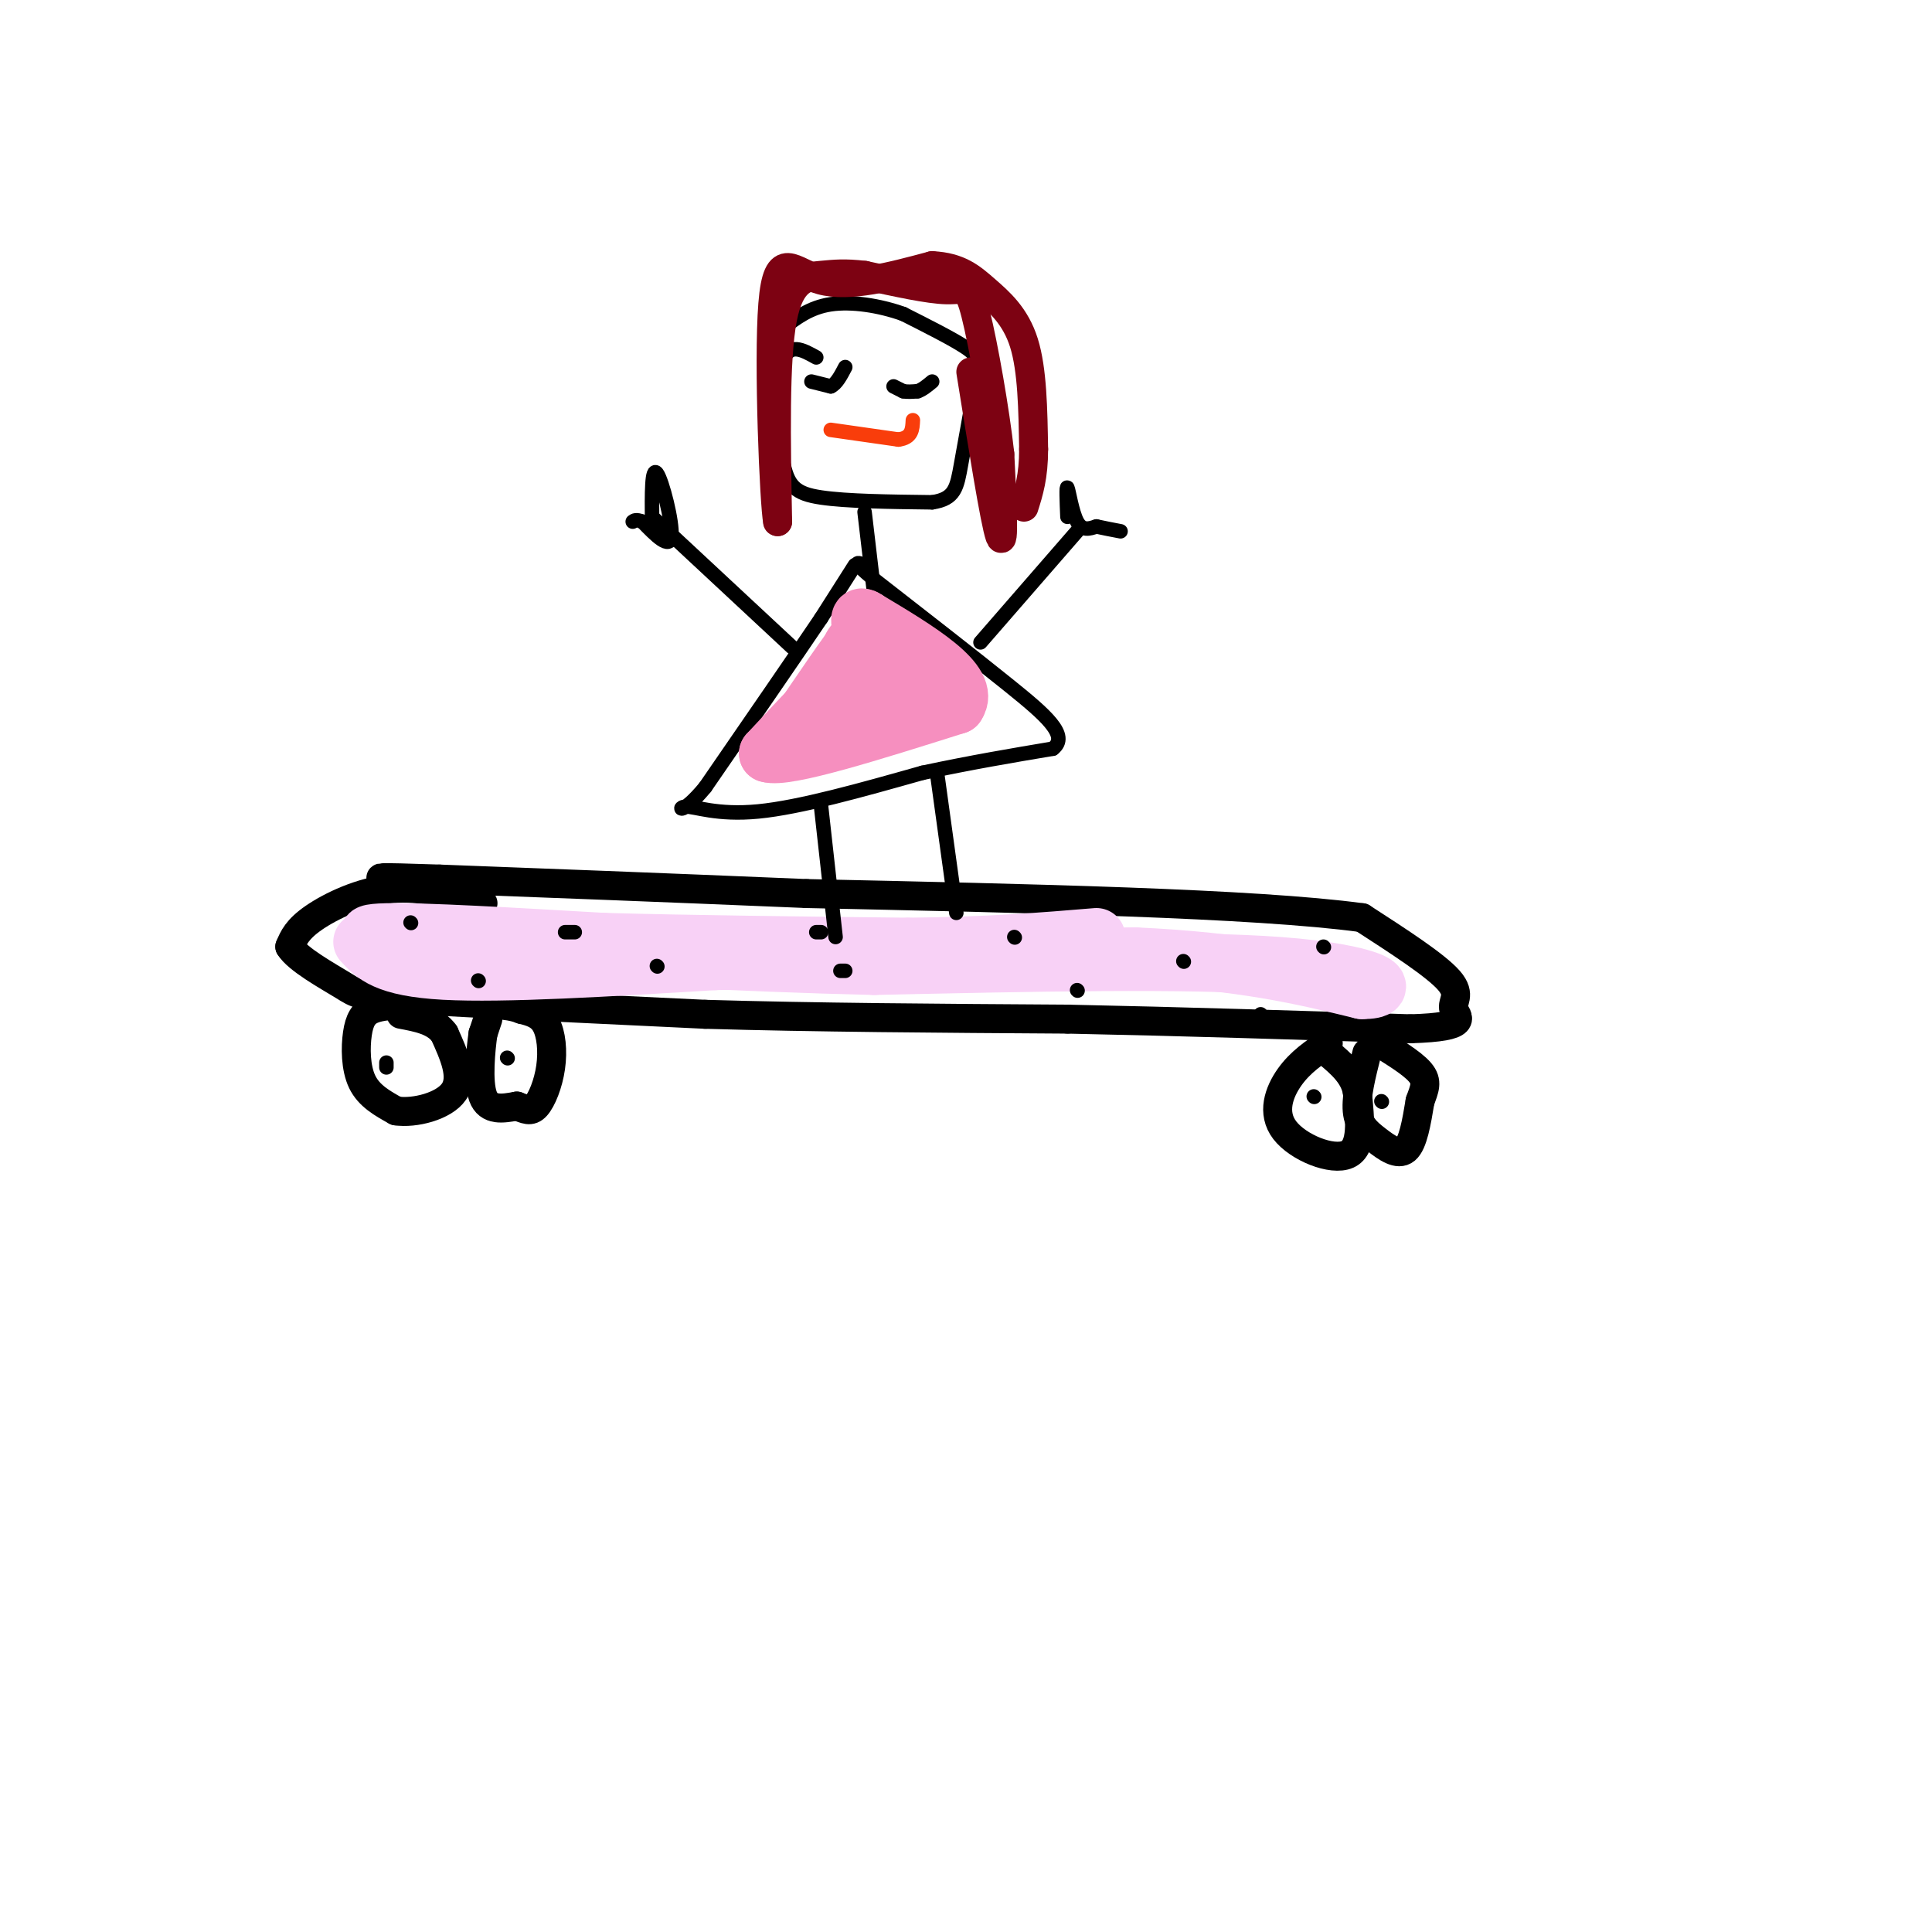 <svg viewBox='0 0 400 400' version='1.1' xmlns='http://www.w3.org/2000/svg' xmlns:xlink='http://www.w3.org/1999/xlink'><g fill='none' stroke='#000000' stroke-width='6' stroke-linecap='round' stroke-linejoin='round'><path d='M100,187c-6.356,-1.800 -12.711,-3.600 -19,-3c-6.289,0.600 -12.511,3.600 -16,6c-3.489,2.400 -4.244,4.200 -5,6'/><path d='M60,196c1.536,2.595 7.875,6.083 11,8c3.125,1.917 3.036,2.262 15,3c11.964,0.738 35.982,1.869 60,3'/><path d='M146,210c22.500,0.667 48.750,0.833 75,1'/><path d='M221,211c24.333,0.500 47.667,1.250 71,2'/><path d='M292,213c12.869,-0.393 9.542,-2.375 9,-4c-0.542,-1.625 1.702,-2.893 -1,-6c-2.702,-3.107 -10.351,-8.054 -18,-13'/><path d='M282,190c-22.167,-3.000 -68.583,-4.000 -115,-5'/><path d='M167,185c-31.833,-1.333 -53.917,-2.167 -76,-3'/><path d='M91,182c-14.500,-0.500 -12.750,-0.250 -11,0'/><path d='M84,208c-2.631,0.119 -5.262,0.238 -7,1c-1.738,0.762 -2.583,2.167 -3,5c-0.417,2.833 -0.405,7.095 1,10c1.405,2.905 4.202,4.452 7,6'/><path d='M82,230c3.844,0.578 9.956,-0.978 12,-4c2.044,-3.022 0.022,-7.511 -2,-12'/><path d='M92,214c-1.833,-2.667 -5.417,-3.333 -9,-4'/><path d='M101,211c0.000,0.000 -1.000,3.000 -1,3'/><path d='M100,214c-0.467,3.267 -1.133,9.933 0,13c1.133,3.067 4.067,2.533 7,2'/><path d='M107,229c1.807,0.660 2.825,1.311 4,0c1.175,-1.311 2.509,-4.584 3,-8c0.491,-3.416 0.140,-6.976 -1,-9c-1.140,-2.024 -3.070,-2.512 -5,-3'/><path d='M108,209c-1.667,-0.667 -3.333,-0.833 -5,-1'/><path d='M275,216c-2.893,1.940 -5.786,3.881 -8,7c-2.214,3.119 -3.750,7.417 -1,11c2.750,3.583 9.786,6.452 13,5c3.214,-1.452 2.607,-7.226 2,-13'/><path d='M281,226c-0.667,-3.500 -3.333,-5.750 -6,-8'/><path d='M283,218c-1.137,4.512 -2.274,9.024 -2,12c0.274,2.976 1.958,4.417 4,6c2.042,1.583 4.440,3.310 6,2c1.560,-1.310 2.280,-5.655 3,-10'/><path d='M294,228c0.911,-2.578 1.689,-4.022 0,-6c-1.689,-1.978 -5.844,-4.489 -10,-7'/></g>
<g fill='none' stroke='#F8D1F6' stroke-width='12' stroke-linecap='round' stroke-linejoin='round'><path d='M75,195c2.417,2.667 4.833,5.333 17,6c12.167,0.667 34.083,-0.667 56,-2'/><path d='M148,199c23.833,-0.500 55.417,-0.750 87,-1'/><path d='M235,198c22.333,1.000 34.667,4.000 47,7'/><path d='M282,205c7.267,-0.022 1.933,-3.578 -17,-5c-18.933,-1.422 -51.467,-0.711 -84,0'/><path d='M181,200c-28.333,-0.667 -57.167,-2.333 -86,-4'/><path d='M95,196c-18.711,-1.378 -22.489,-2.822 -15,-3c7.489,-0.178 26.244,0.911 45,2'/><path d='M125,195c18.000,0.500 40.500,0.750 63,1'/><path d='M188,196c17.000,-0.167 28.000,-1.083 39,-2'/></g>
<g fill='none' stroke='#000000' stroke-width='3' stroke-linecap='round' stroke-linejoin='round'><path d='M272,227c0.000,0.000 0.100,0.100 0.1,0.1'/><path d='M286,228c0.000,0.000 0.100,0.100 0.1,0.1'/><path d='M80,221c0.000,0.000 0.000,-1.000 0,-1'/><path d='M105,219c0.000,0.000 0.100,0.100 0.1,0.1'/><path d='M85,191c0.000,0.000 0.100,0.100 0.1,0.1'/><path d='M99,203c0.000,0.000 0.100,0.100 0.1,0.1'/><path d='M117,193c0.000,0.000 2.000,0.000 2,0'/><path d='M136,200c0.000,0.000 0.100,0.100 0.1,0.1'/><path d='M169,193c0.000,0.000 1.000,0.000 1,0'/><path d='M174,201c0.000,0.000 1.000,0.000 1,0'/><path d='M210,194c0.000,0.000 0.100,0.100 0.1,0.1'/><path d='M223,205c0.000,0.000 0.100,0.100 0.1,0.1'/><path d='M245,199c0.000,0.000 0.100,0.100 0.1,0.1'/><path d='M261,210c0.000,0.000 0.100,0.100 0.1,0.1'/><path d='M274,196c0.000,0.000 0.100,0.100 0.1,0.1'/><path d='M169,74c-2.857,-1.607 -5.714,-3.214 -7,1c-1.286,4.214 -1.000,14.250 0,20c1.000,5.750 2.714,7.214 8,8c5.286,0.786 14.143,0.893 23,1'/><path d='M193,104c4.745,-0.716 5.107,-3.006 6,-8c0.893,-4.994 2.317,-12.691 3,-17c0.683,-4.309 0.624,-5.231 -2,-7c-2.624,-1.769 -7.812,-4.384 -13,-7'/><path d='M187,65c-4.911,-1.756 -10.689,-2.644 -15,-2c-4.311,0.644 -7.156,2.822 -10,5'/><path d='M162,68c-1.667,1.000 -0.833,1.000 0,1'/><path d='M179,106c0.000,0.000 2.000,17.000 2,17'/><path d='M177,117c0.000,0.000 -7.000,11.000 -7,11'/><path d='M170,128c-5.167,7.667 -14.583,21.333 -24,35'/><path d='M146,163c-5.107,6.167 -5.875,4.083 -4,4c1.875,-0.083 6.393,1.833 15,1c8.607,-0.833 21.304,-4.417 34,-8'/><path d='M191,160c10.167,-2.167 18.583,-3.583 27,-5'/><path d='M218,155c3.444,-2.689 -1.444,-6.911 -9,-13c-7.556,-6.089 -17.778,-14.044 -28,-22'/><path d='M181,120c-5.000,-4.167 -3.500,-3.583 -2,-3'/><path d='M194,160c0.000,0.000 4.000,29.000 4,29'/><path d='M170,167c0.000,0.000 3.000,27.000 3,27'/><path d='M203,133c0.000,0.000 20.000,-23.000 20,-23'/><path d='M164,134c0.000,0.000 -29.000,-27.000 -29,-27'/><path d='M221,107c-0.133,-3.289 -0.267,-6.578 0,-6c0.267,0.578 0.933,5.022 2,7c1.067,1.978 2.533,1.489 4,1'/><path d='M227,109c1.500,0.333 3.250,0.667 5,1'/><path d='M135,108c-0.044,-5.733 -0.089,-11.467 1,-10c1.089,1.467 3.311,10.133 3,13c-0.311,2.867 -3.156,-0.067 -6,-3'/><path d='M133,108c-1.333,-0.500 -1.667,-0.250 -2,0'/><path d='M168,79c0.000,0.000 4.000,1.000 4,1'/><path d='M172,80c1.167,-0.500 2.083,-2.250 3,-4'/><path d='M185,80c0.000,0.000 2.000,1.000 2,1'/><path d='M187,81c0.833,0.167 1.917,0.083 3,0'/><path d='M190,81c1.000,-0.333 2.000,-1.167 3,-2'/></g>
<g fill='none' stroke='#F93D0B' stroke-width='3' stroke-linecap='round' stroke-linejoin='round'><path d='M172,89c0.000,0.000 14.000,2.000 14,2'/><path d='M186,91c2.833,-0.333 2.917,-2.167 3,-4'/></g>
<g fill='none' stroke='#F68FBF' stroke-width='12' stroke-linecap='round' stroke-linejoin='round'><path d='M185,136c-2.333,-0.167 -4.667,-0.333 -9,3c-4.333,3.333 -10.667,10.167 -17,17'/><path d='M159,156c3.667,1.167 21.333,-4.417 39,-10'/><path d='M198,146c3.333,-4.667 -7.833,-11.333 -19,-18'/><path d='M179,128c-2.461,-1.270 0.887,4.557 0,10c-0.887,5.443 -6.008,10.504 -7,13c-0.992,2.496 2.145,2.427 5,1c2.855,-1.427 5.427,-4.214 8,-7'/><path d='M185,145c-0.578,-2.644 -6.022,-5.756 -8,-8c-1.978,-2.244 -0.489,-3.622 1,-5'/><path d='M178,132c-2.167,2.500 -8.083,11.250 -14,20'/></g>
<g fill='none' stroke='#7D0212' stroke-width='6' stroke-linecap='round' stroke-linejoin='round'><path d='M201,77c2.500,15.583 5.000,31.167 6,34c1.000,2.833 0.500,-7.083 0,-17'/><path d='M207,94c-0.976,-8.929 -3.417,-22.750 -5,-29c-1.583,-6.250 -2.310,-4.929 -6,-5c-3.690,-0.071 -10.345,-1.536 -17,-3'/><path d='M179,57c-4.202,-0.500 -6.208,-0.250 -9,0c-2.792,0.250 -6.369,0.500 -8,9c-1.631,8.500 -1.315,25.250 -1,42'/><path d='M161,108c-0.702,-3.417 -1.958,-32.958 -1,-45c0.958,-12.042 4.131,-6.583 10,-5c5.869,1.583 14.435,-0.708 23,-3'/><path d='M193,55c5.595,0.274 8.083,2.458 11,5c2.917,2.542 6.262,5.440 8,11c1.738,5.560 1.869,13.780 2,22'/><path d='M214,93c0.000,5.667 -1.000,8.833 -2,12'/></g>
</svg>
